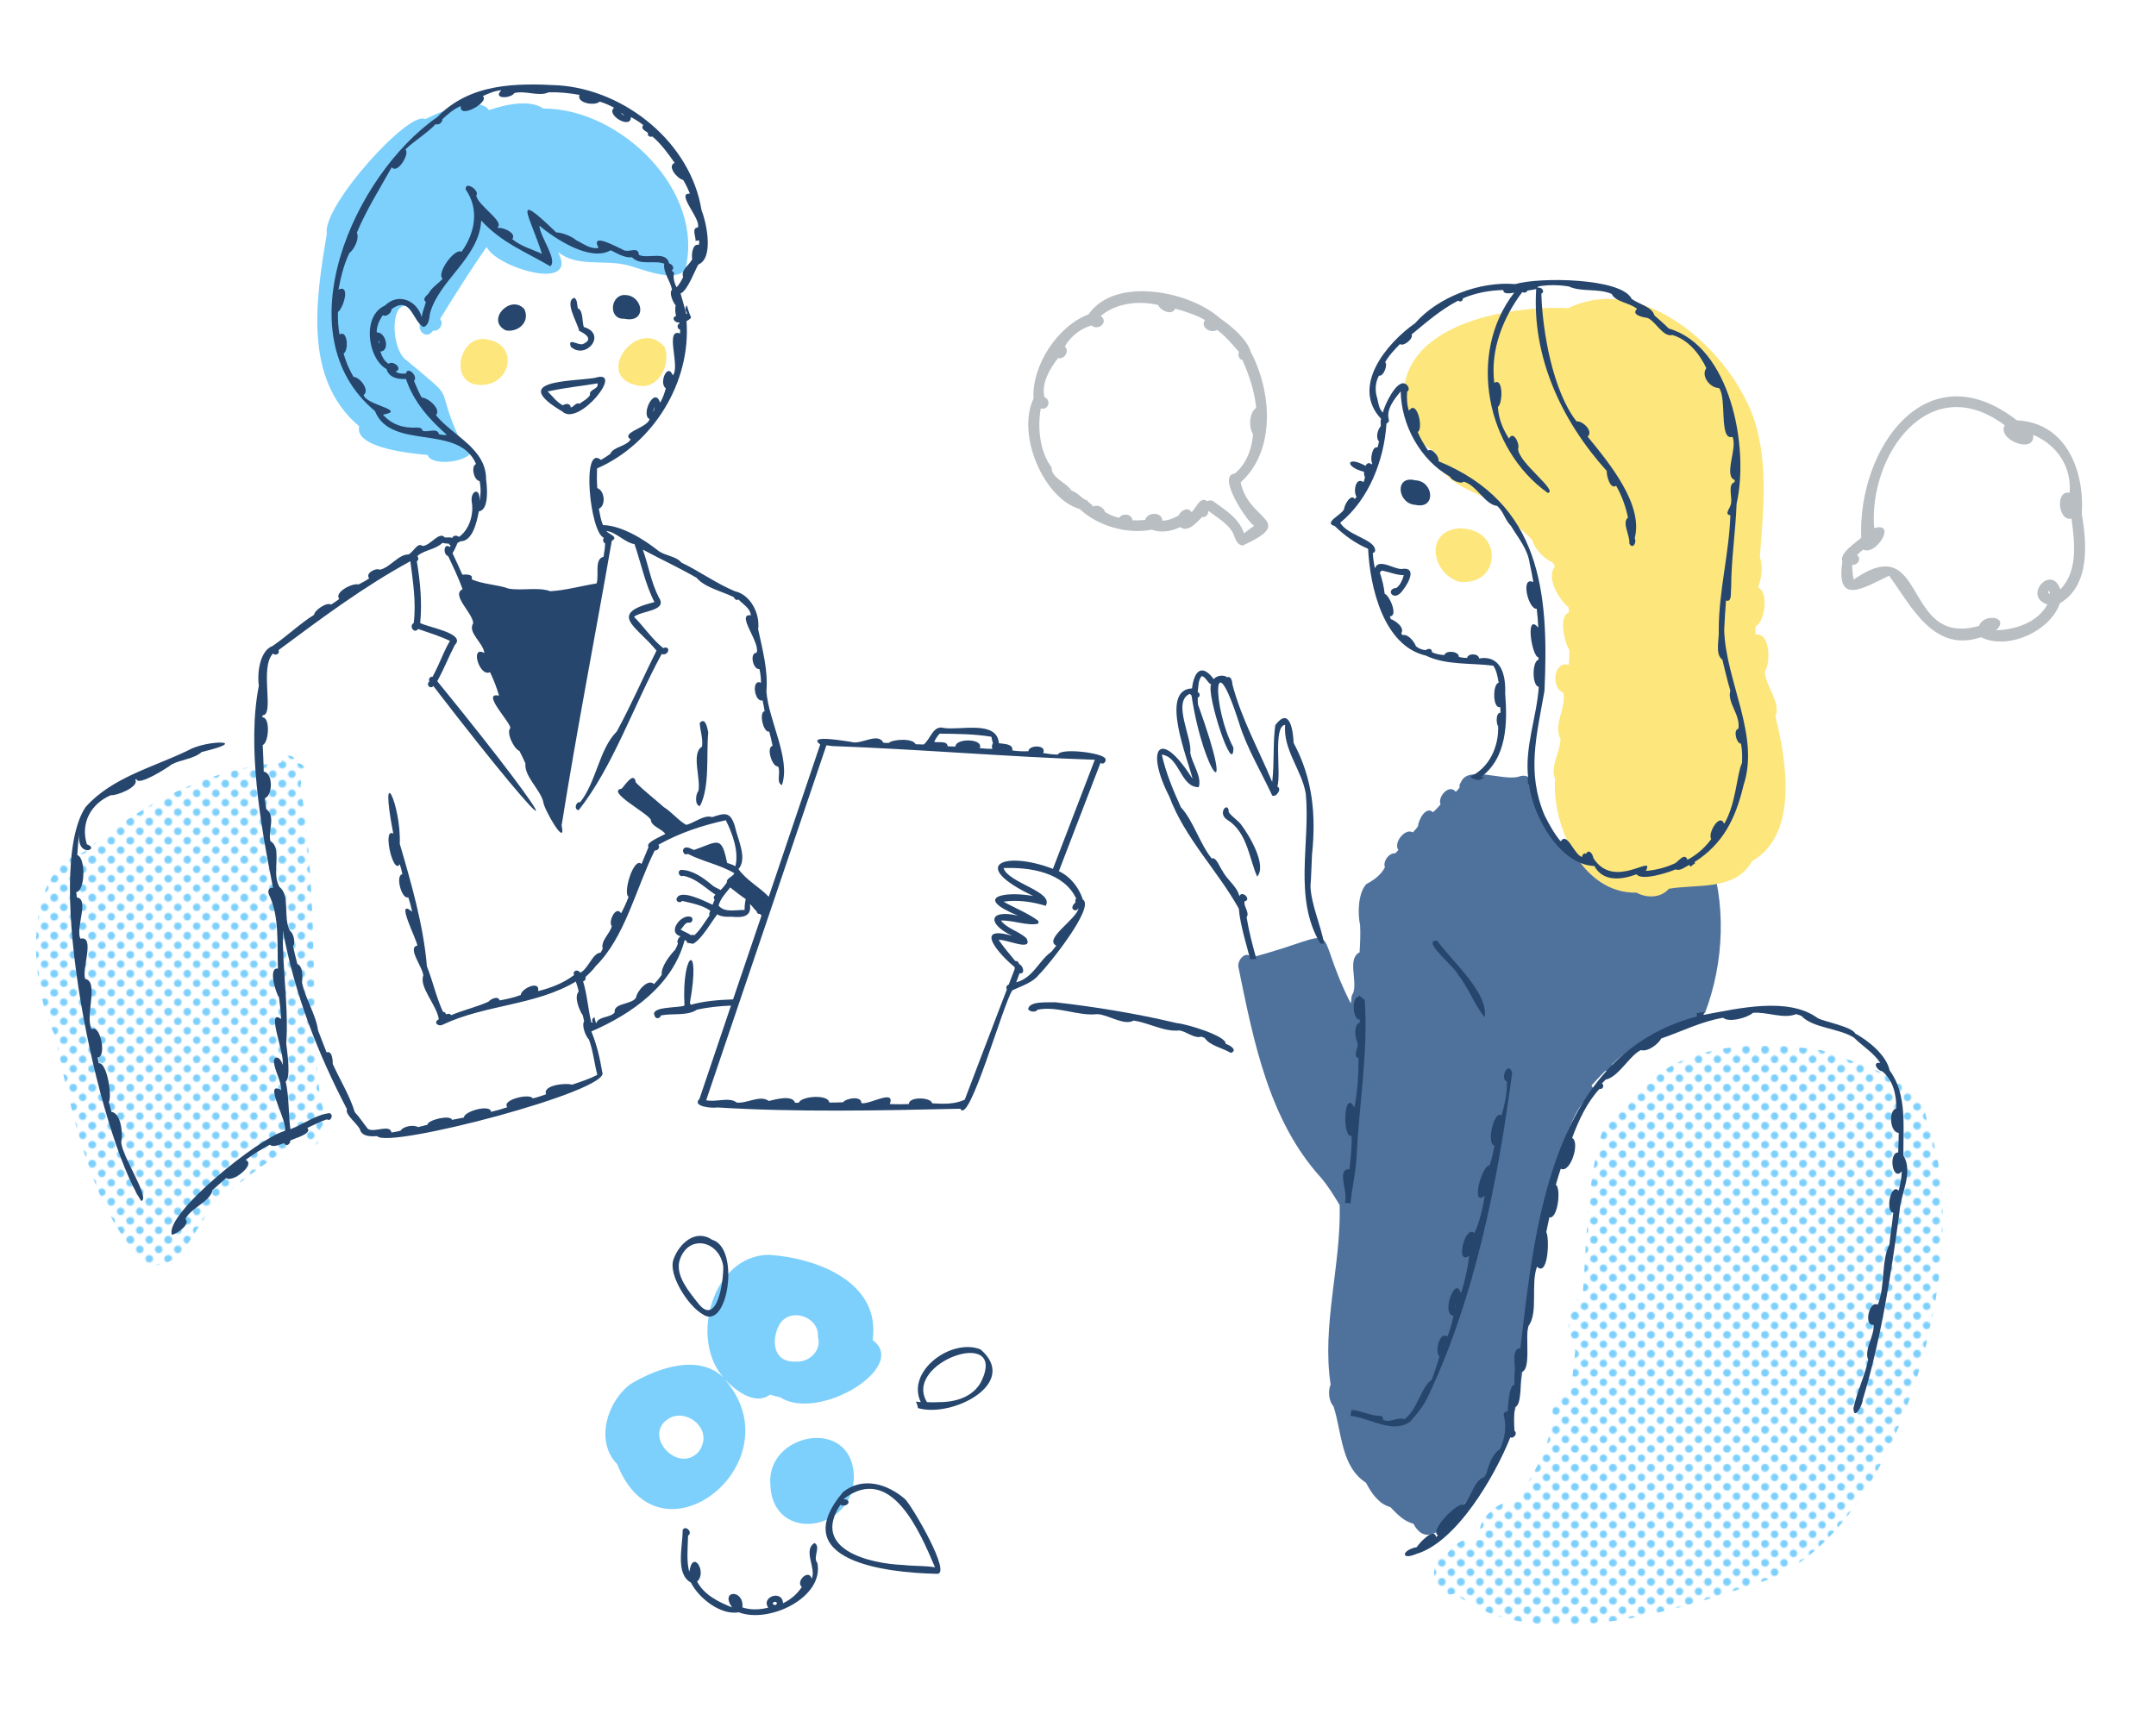 <?xml version="1.0" encoding="utf-8"?>
<!-- Generator: Adobe Illustrator 27.3.1, SVG Export Plug-In . SVG Version: 6.00 Build 0)  -->
<svg version="1.1" id="レイヤー_1" xmlns="http://www.w3.org/2000/svg" xmlns:xlink="http://www.w3.org/1999/xlink" x="0px"
	 y="0px" viewBox="0 0 833.8 663.1" style="enable-background:new 0 0 833.8 663.1;" xml:space="preserve">
<style type="text/css">
	.st0{fill:none;}
	.st1{fill:#7DD0FC;}
	.st2{fill:#FDE67C;}
	.st3{fill:url(#SVGID_1_);}
	.st4{fill:url(#SVGID_00000092442806274078861550000018371553708673132716_);}
	.st5{fill:#4F729D;}
	.st6{fill:#B9BEC2;}
	.st7{fill:#26466D;}
</style>
<pattern  x="1476.4" y="2998.7" width="28.8" height="28.8" patternUnits="userSpaceOnUse" id="_x31_0_dpi_40_x25_" viewBox="2.9 -31.7 28.8 28.8" style="overflow:visible;">
	<g>
		<rect x="2.9" y="-31.7" class="st0" width="28.8" height="28.8"/>
		<g>
			<path class="st1" d="M31.7,0c1.6,0,2.9-1.3,2.9-2.9c0-1.6-1.3-2.9-2.9-2.9c-1.6,0-2.9,1.3-2.9,2.9C28.8-1.3,30.1,0,31.7,0z"/>
			<path class="st1" d="M17.3,0c1.6,0,2.9-1.3,2.9-2.9c0-1.6-1.3-2.9-2.9-2.9c-1.6,0-2.9,1.3-2.9,2.9C14.4-1.3,15.7,0,17.3,0z"/>
			<path class="st1" d="M31.7-14.4c1.6,0,2.9-1.3,2.9-2.9s-1.3-2.9-2.9-2.9c-1.6,0-2.9,1.3-2.9,2.9S30.1-14.4,31.7-14.4z"/>
			<path class="st1" d="M17.3-14.4c1.6,0,2.9-1.3,2.9-2.9s-1.3-2.9-2.9-2.9c-1.6,0-2.9,1.3-2.9,2.9S15.7-14.4,17.3-14.4z"/>
			<path class="st1" d="M10.1-7.2c1.6,0,2.9-1.3,2.9-2.9c0-1.6-1.3-2.9-2.9-2.9c-1.6,0-2.9,1.3-2.9,2.9C7.2-8.5,8.5-7.2,10.1-7.2z"
				/>
			<path class="st1" d="M24.5-7.2c1.6,0,2.9-1.3,2.9-2.9c0-1.6-1.3-2.9-2.9-2.9c-1.6,0-2.9,1.3-2.9,2.9C21.6-8.5,22.9-7.2,24.5-7.2z
				"/>
			<path class="st1" d="M10.1-21.6c1.6,0,2.9-1.3,2.9-2.9c0-1.6-1.3-2.9-2.9-2.9c-1.6,0-2.9,1.3-2.9,2.9
				C7.2-22.9,8.5-21.6,10.1-21.6z"/>
			<path class="st1" d="M24.5-21.6c1.6,0,2.9-1.3,2.9-2.9c0-1.6-1.3-2.9-2.9-2.9c-1.6,0-2.9,1.3-2.9,2.9
				C21.6-22.9,22.9-21.6,24.5-21.6z"/>
		</g>
		<g>
			<path class="st1" d="M2.9,0c1.6,0,2.9-1.3,2.9-2.9c0-1.6-1.3-2.9-2.9-2.9C1.3-5.8,0-4.5,0-2.9C0-1.3,1.3,0,2.9,0z"/>
			<path class="st1" d="M2.9-14.4c1.6,0,2.9-1.3,2.9-2.9s-1.3-2.9-2.9-2.9c-1.6,0-2.9,1.3-2.9,2.9S1.3-14.4,2.9-14.4z"/>
		</g>
		<g>
			<path class="st1" d="M31.7-28.8c1.6,0,2.9-1.3,2.9-2.9c0-1.6-1.3-2.9-2.9-2.9c-1.6,0-2.9,1.3-2.9,2.9
				C28.8-30.1,30.1-28.8,31.7-28.8z"/>
			<path class="st1" d="M17.3-28.8c1.6,0,2.9-1.3,2.9-2.9c0-1.6-1.3-2.9-2.9-2.9c-1.6,0-2.9,1.3-2.9,2.9
				C14.4-30.1,15.7-28.8,17.3-28.8z"/>
		</g>
		<g>
			<path class="st1" d="M2.9-28.8c1.6,0,2.9-1.3,2.9-2.9c0-1.6-1.3-2.9-2.9-2.9c-1.6,0-2.9,1.3-2.9,2.9C0-30.1,1.3-28.8,2.9-28.8z"
				/>
		</g>
	</g>
</pattern>
<g>
	<path class="st2" d="M564.1,225c16.4,2.1,17.6-20.3,0.7-20.6C551,204.9,553.3,221.4,564.1,225z"/>
	<path class="st2" d="M247.6,149.3c7.4,0.9,12-8.8,9.4-15.1C246.7,121.9,228.3,146.5,247.6,149.3z"/>
	<path class="st2" d="M186.6,131.1c-8.9,0.1-12.5,16-2.4,17.7C197.9,150.6,201.8,132,186.6,131.1z"/>
	<pattern  id="SVGID_1_" xlink:href="#_x31_0_dpi_40_x25_" patternTransform="matrix(0.507 0 0 0.507 -5902.958 -3937.177)">
	</pattern>
	<path class="st3" d="M123.7,424.3c-0.4-4.8-1-9-1.1-10.1c-1.8-36.1-0.4-74-6.4-110.3c0.4-1,0.2-2.2-0.5-3c0,0,0-0.1,0-0.1
		c3.8-0.7,2.9-5.6-1.2-5.7c-0.1-3.7-6.1-3.9-5.7-0.1c-29.2,2.3-54.7,16.7-76.5,34.7c-23.8,6.8-20.9,51.3-11.3,70.3
		c6.3,27.9,14.2,70.2,36.1,89.1c14.6,3.1,18.5-17.7,28.2-25.1c10-9.1,21.3-17,32.9-24.1c0,0.4,0,0.8-0.1,1.3
		c4.1,4.8,5.5,1.2,5.8-4.7C126.9,433,124.6,428.1,123.7,424.3z"/>
	
		<pattern  id="SVGID_00000179603895595877351630000001500225762810472837_" xlink:href="#_x31_0_dpi_40_x25_" patternTransform="matrix(0.507 0 0 0.507 -5902.958 -3937.177)">
	</pattern>
	<path style="fill:url(#SVGID_00000179603895595877351630000001500225762810472837_);" d="M745.4,434.7
		c-1.9-18.1-26.7-22.8-40.9-28.4c-27.3-4.2-59.5-3.1-75.8,22.8c-15.4-3.2-15.1,60.5-16.8,73.1c-5.2-0.8-7.5,17.7-2.7,20.3
		c-0.6,5.8-1.2,11.6-2.2,17.3c-6.1-4.4-7.3,8.1-7.3,13.3c-2.4,10.3-8.1,20.4-14.7,28.8c-3.2-3.5-14.4,6.3-12.4,11.1
		c-1,0.8-2,1.7-3.1,2.4c-3.6-0.8-8.4,3-10,6c-8.6,1.9-4.9,18.2,3.2,15c29.3,23.5,83.2,7.7,115.6-3.6
		C733.4,598.7,765.2,484.4,745.4,434.7C745.4,434.8,745.4,434.8,745.4,434.7z"/>
	<path class="st1" d="M182.4,174c-0.1-2.8-3.8-2.5-4.9-4.7c-10.1-22.4,0.7-12.4-21.1-30.6c-6.3-6.1-5.3-30.9,7.1-15.3
		c-3.5,3.2,1,8.8,4,4.5c2.4,0.4,4.3-2.7,2.7-4.5c5.8-9.5,11.7-18.8,18-27.9c3.6,8,35.9,17.7,27.6,2c7.1,5.8,17.5,3,26,4.9
		c6.1,1.3,17.8,7,23.1,2.3c8.2-30.7-25.1-62.9-54.8-62.7c-4.5-3.3-13.3-2.1-21,0.6c-2-3-8.7-4.3-24.7,3.5
		c-6.1-3.7-39.9,33.8-38,44.2c-4.1,24.9-9.4,56.1,12.5,74.6c-2,8.6,21.1,10.6,26.5,11.1C166.7,180.7,182.4,178.7,182.4,174z"/>
	<path class="st5" d="M510.9,455.6c2.7,3.2,5,6.9,7.2,10.6c0.6,23.1-7,46.5-3.5,69.4c-1.1,2.5-0.7,6.5,1.1,8.4
		c3.3,10,2.8,23.3,12.6,29.6c2,3.9,4.9,8.2,9.4,9.4c2.5,2.6,5.3,5.6,8.9,6.4c5.8,11.1,15.1-2.1,19.6-7.6c29.9-29.2,21-75.8,30.8-113
		c3.2-4.1,3.7-12.3,4.4-17.7c0.6-2.2,1.5-4.4,2.3-6.6c0,0,0,0,0,0.1c2.6-6.1,4.3-12.6,8.4-17.9c1.7-1.5,5.4-4.3,3.4-6.8
		c1.8-1.9,3.5-3.9,5.4-5.7c1.5,0.4,2.8-1.1,2.6-2.5c9.9-10,24.9-13.3,35.9-19.9c7.4-19.5,8.4-42.6,1.1-62.6
		c-1.4-8-31.5,17.4-49.3,2.7c3-0.1,9.2,5.1,9.9,0.2c-3.7-5.7-13.8-3.8-19.4-7.7c-3.6-5.5-5.8-11.5-8.2-17.3
		c-0.4-1.3-0.3-3.1-1.7-3.8c0.8-3.1-2.4-3.8-4.6-2.8c-6.3,1.6-19.6-4.5-22.2,2.1c-0.5,0.6-0.7,1.3-0.5,2c-0.5,0.6-0.9,1.2-1.5,1.7
		c-2.5-3.2-7.1,1.8-5.9,4.9c-0.9,1.1-1.8,2-2.9,3c-2.8-2.6-5.7,3.1-5.8,5.4c-0.6,0.9-1.2,1.5-2,2.4c-3.1-1.8-7.6,4.1-5.6,6.8
		c-0.4,0.5-0.8,0.9-1.2,1.3c-2.4-0.3-4.9,3.2-4,5.4c-1.6,3.1-4.4,5-7.2,6.5c-3.2,3.5-3.4,11.4-2.4,15.9c0.2,3.5,0,7-0.2,10.5
		c-4.9,2.4-0.7,11.1-2.5,15.8c-0.9,1.1-0.6,2.7-0.9,4c-16.3-32.4-0.2-28.1-38.4-17.8c-2.3-3-5.8,1.3-5,4
		C484.8,402.7,490.7,433.4,510.9,455.6z"/>
	<path class="st6" d="M805.1,198.8c1.1-16.5-5.9-35.3-25.1-36.2c-35.1-27.3-61.6,11.1-60.2,45.4c-2.2,2.1-8.5,5.8-7.3,9.3
		c-2.6,17.4,8.5,9.9,18.1,5.4c8.6,11.8,17.2,30,35.5,23.8c10.4,5.2,26.9-2.4,30.5-13.1C808.3,226.5,807.1,210.4,805.1,198.8z
		 M792.1,229.1c0-0.2,0.1-0.5,0.2-0.6c0,0,0,0,0,0c0.3,0.3,0.4,0.8,0.5,1.3C792.5,229.7,792.2,229.5,792.1,229.1z M796.8,228
		c-3.5-10.1-14.7,2.8-5,5.8c-3.8,7-12.3,9.8-19.8,10c5.5-5.3-5-6.7-6.6-1.7c-30,8.6-19.7-38-48.5-17.9c-0.4-1.7-0.5-3.4-0.6-5.1
		c0,0,0-0.3,0-0.6c2.2,0.2,3.7-2.3,1.9-3.8c0.8-0.8,1.5-1.4,2.4-2.1c4.9,2.6,13.2-10.9,4.2-8.3c-2.2-28.3,21.3-61.6,50.5-39.8
		c-3.2,5.6,11.9,11.5,11,3.7c9.2,3.9,14.9,12.3,14.1,22.4c-5.8-1-4.3,11.3,0.7,10C802.4,209.8,803.7,220.9,796.8,228z"/>
	<path class="st6" d="M480.7,211c21-9.8,2.2-9.2-0.9-24.4c13.7-12.3,12-35.1,4-50.3c-1.6-5.2-7.5-10.1-12-13.2
		c-11.5-10.4-40.6-16.4-50.8-1.5c-12,4.5-22,19.8-21.3,32.6c-6.6,13.7,3.7,38.5,17.8,42.7c0.1,0.1,0.2,0.1,0.3,0.2
		c6.7,6.3,18.2,9.7,27.6,7.8c3.6,1.3,7.6,0.7,11-1c3.2,2.3,6.4-1.9,8.5-3.9c1.4,0.3,2.5-1.1,2.4-2.4c3.2,2.5,7,4.5,9.3,8.1
		C477.6,207.5,478,210.9,480.7,211z M413,190.1c-0.1-0.1-0.1-0.2-0.2-0.3c0.2,0,0.4,0.1,0.7,0.1C413.3,190,413.2,190,413,190.1z
		 M469.2,193.9c-0.8-0.5-1.7-0.4-2.3,0c-2.8-2.2-4.3,2.8-6.1,4.2c-1.4-2.2-4.2-0.6-5,1.3c-1.9,1.1-4.1,2-6.3,2
		c0-3.5-5.9-3.4-6.6-0.3c-1.6,0.2-3.3,0.2-4.9,0.2c-0.3-2.6-3.9-2.9-5.2-1c-1.9-0.4-3.7-1.2-5.4-2.2c-0.5-1.8-3.1-3.2-4.7-2.1
		c-0.4-1.2-2-1.5-2.4-2.7c-0.1,0.1-0.2,0.2-0.3,0.2c-2-1.1-3.5-3.1-5.6-3.7c-2-3.2-7.9-4.9-7.7-9c-4.7-6.1-5.5-15.8-4.2-22.8
		c3,0.8,4.2-3.2,1.4-4.4c-1.2-5.5,2.1-10.9,5.3-15.1c2.5,0.7,4.5-2.8,2.6-4.5c2.2-3.8,6-6.9,10.3-8.1c2.7,2.2,6.8-1.3,3.6-3.7
		c6-5,14.8-6,22.2-4.2c0.9,2.2,5.4,4.2,6.6,1.4c4,1.1,8,2.4,11.5,4.4c-2,2.8,2.3,5.4,4.7,3.8c3.2,2.4,5.8,5.5,8.4,8.5
		c-0.4,1.2-0.1,2.8,1.4,3.2c2.6,5.9,4.7,12.1,5.3,18.5c-2.7,1.7-3,7.6-1.2,10.1c-0.4,5.7-2.6,11.6-7.1,15.3
		c-7.1,0.6,4.6,18.4,7.5,20.2c-1.3,0.9-2.6,1.9-3.9,2.9C479.1,200.4,474,197.4,469.2,193.9z"/>
	<path class="st2" d="M544.7,165.1c0.4,1.1,1.2,1.6,2,1.8c1.8,3.5,5,6.3,8.5,8c0,0,0,0,0,0c1.2,13,17.1,15.4,25.9,21.1
		c1.8,5.5,7.7,8.7,11.4,12.8c1.1,3.6,4.5,7.3,8,8.8c0.3,0.5,0.6,1,0.8,1.6c0,0,0,0,0,0c0,0,0,0,0,0c-3.6,4.6,2.2,13.4,5.3,15.7
		c0.1,0.7,0.1,1.4,0.2,2c-4.4,1.3-1.4,12.9,0.1,14.4c0.1,2,0,3.9-0.2,5.9c-6-1.8-6.9,9.2-2.1,10.7c1.2,6.2-4,12-1.1,18.1
		c0,4.5-4.1,10.6-2.1,15.3c-1.2,18.2,10.5,44.5,31.5,44c3.9,2.2,9.5,2.1,12.5-1.5c0,0,0,0,0,0c0,0,0,0,0,0c0,0,0,0,0,0v0
		c11-1.9,25.8,0.9,32.2-10.7c17.9-10.2,13.4-38.7,9-56c0,0,0,0,0,0c2.3-5.1-3.8-11.7-4.1-17.3c2.3-3.2,2.2-15.3-3.5-14.3
		c-0.1-1.1-0.1-2.1-0.1-3.2c3.6-1.6,5.3-13.2,1-15.1c0,0,0,0,0,0c0,0,0,0,0,0c1.4-3.6,2-8,0.7-11.7c1.3-17.5,3.3-35.6-2-52.6
		c0,0,0,0,0,0c-8.6-26.4-42.5-58-72.1-43.7c-23.5-1.1-66.1,6.3-63.6,36.7C543.1,159,543.7,162.1,544.7,165.1z"/>
	<path class="st1" d="M238.7,566.4c16.3,41.7,69.5-0.8,41.6-32.8c0.2,0.2,0.4,0.4,0.6,0.6c0,0,0,0,0,0c4.6,4.6,11.6,9.3,16.9,5.3
		c0,0,0,0,0,0c0,0,0,0,0,0c1.2,0.4,2.5,0.7,3.9,1c0,0,0,0,0,0c14.8,9.7,50-11.7,35.8-22.1c0,0,0,0,0,0l0,0c3.1-22.2-21-31.7-40.1-33
		c-21.9,0.2-31,32.8-17.4,47.7c0,0,0,0-0.1-0.1c0.1,0.1,0.2,0.2,0.3,0.3c-9.7-10-25.9-4.1-36.2,2
		C234.6,542.2,230.1,557.7,238.7,566.4C238.7,566.4,238.7,566.4,238.7,566.4z M305.6,526.6c-7.3-1-7-9.9-3.8-14.8
		c4.5-6.2,15.2-2.1,14.5,5.4c0,0.1,0,0.2,0.1,0.2c0,0,0,0,0,0c1.3,5.3-3.7,9.8-8.8,9.3c-0.1,0-0.2,0-0.3,0h0c0,0,0,0,0,0
		c0,0,0,0,0,0c0,0,0,0,0,0C306.7,526.7,306.1,526.7,305.6,526.6z M271.6,558.9c-0.5,1.5-1.3,2.9-2.6,3.8h0
		c-7.9,6.2-19.8-7.3-10.9-13.6h0C264.5,544.5,274.3,551.4,271.6,558.9z"/>
	<path class="st1" d="M330.2,570.6c-1-22.6-33.8-16.3-32.3,3.6C298.6,597.5,331,592.5,330.2,570.6z"/>
</g>
<path class="st7" d="M195.6,127.8c4.8,0.9,9.5-3.3,7.2-8.2C197.5,113.6,187.7,123.9,195.6,127.8z"/>
<path class="st7" d="M241.4,123.3c9.6,2,7.1-10.3-0.9-9.1C235.7,115.5,235.8,123.7,241.4,123.3z"/>
<path class="st7" d="M225.4,133.1c-1.6,0.7-6.1-2.8-4.6,1.1c5.9,5.1,14.1-5,5-7.7c-0.7-1.5-0.2-6.6-2.3-7.2
	c-0.4-1.3-0.1-3.3-1.4-4.1c-4,1.3,1.2,9.6,1.9,12.8C226.4,129.1,229.7,131.3,225.4,133.1z"/>
<path class="st7" d="M217.5,159.2c6.3,6.1,24.6-16.9,12.5-13C219.5,147.7,197.1,147.1,217.5,159.2z M213,151.2
	c5.9-1.3,12.3-1.9,18.1-2.9c0.6,2.4-3.5,2.2-2.9,4.5c-1,1.6-2.7,2.3-4.1,3.4c-1.5-0.7-2.1,1.3-3.4,1.4c0-1.6-2-1.6-3-0.8
	c-2.4-1.2-4-3.5-5.9-5.4C212.2,151.3,212.6,151.3,213,151.2z"/>
<path class="st7" d="M273.9,283.3c-0.3-1.5-1.1-6.2-3.3-3.6c0.2,3,1.3,5.9,0.9,9.1c-4.3,2.6-0.4,12.3-1.4,17.2
	c-1.1,1.1-1.5,5.6,0.6,5.8C274.6,304.3,273.1,292.2,273.9,283.3z"/>
<path class="st7" d="M66.4,295.7c3.6-1.9,8.6-2.1,11.6-4.8c19.8-4.7,1.9-4.8-5.3-0.6c-13.4,6.5-29.4,10.4-39.6,21.9
	c-16.7,25,4.7,126.2,21.5,152.4c3.8-0.9-7.9-17.9-7.7-23c0.7-3.1-0.1-11-3.8-11.5c-0.3-1.3-0.7-2.5-1-3.8c1.3-2.3-0.7-15.4-3.9-15
	c-0.2-0.7-0.3-1.5-0.5-2.2c3.7,0,1.1-13.2-2.2-10.9c-2.8-4.8,2.9-18.5-2.5-19.5c-1.6-3.4,4-16.9-1.9-15.6c-2-4,3.6-15.5-1.4-15.9
	c-0.1-0.7-0.1-1.4-0.2-2.1c3.5-0.4,3.7-13.4,0.4-14.3c0.1-1.7,0.3-5.4,0.8-8.8c-1.4,10.3,8.3,6.5,2.9,4.6c-2.6-8.3,1.7-15.8,9.3-19
	c2.1,0.3,11.1-3.2,9.4-6c0.2-0.1,0.3-0.2,0.5-0.2C53.3,304.3,64.8,297,66.4,295.7z"/>
<path class="st7" d="M529.1,212.3c0.7,14.7,5.9,37.5,22.3,41.3c7.9,3.8,17.5,2.8,26.1,3.9c1.3,1.9,1.7,4.4,2.1,6.6
	c-2.4,0.4-2.4,10.3,0.6,9.4c0,0.7,0.1,1.5,0.1,2.2c-1.9,0-1.7,4.2-0.9,5.3c0.2,7.9-3.4,16-10.9,19.5c2,1.4,3.8,1.8,5.6,0
	c-0.5,0-0.9,0-1.4,0.1c10.2-7.4,10.3-21.3,9.4-32.4c0.3-7.1-1.6-14.9-10.1-13.5c-0.1-2-4.3-2.1-4.6-0.2c-1.1,0-2.2-0.1-3.2-0.4
	c0.1-2.2-5.1-2.7-5.6-0.7c-1.7-0.1-3.3-0.4-4.8-1.1c0-1.6-1.5-1.5-2.4-0.8c-1.4-0.1-2.7-0.6-3.8-1.5c-0.6-1.7-3.1-4.9-5.1-4.3
	c-0.2-0.2-0.4-0.4-0.6-0.7c1.5-2.2-2.2-4.9-4-5.5c-0.1-0.4-0.3-0.7-0.4-1.1c3.4,0-0.2-8.2-2-8.7c-0.3-2.9-1-5.6-1.9-8.3
	c0.3-0.1,0.5-0.3,0.7-0.7c2.9,0.5,5.7,1.8,8.6,1.8c-0.5,1.8-1.3,3.7-2.8,4.9c-4.7,0.4-1,6.1,2.5,0.8c2.1-2.6,5.6-9.1-0.6-8.1
	c-2.9,0.1-8.8-4.2-10.2-0.4c0,0,0,0-0.1,0c-0.4-1.8-0.7-3.8-0.8-5.8c0.9-0.1,1.1-1,0.8-1.7c-1-3.7-10.7-5.3-13.4-10
	c11.1-9,17-24.2,17.9-38.4c0.6-0.2,1.1-0.7,0.9-1.5c-1.1-4,2.2-8,4.6-10.9c0.2,13,7.6,26.6,19.1,33c0.2,1.2,4.3,3.1,5.2,1.9
	c5.2,1.4,8.2,8.9,13,9.4c2.5,2.2,3,5.4,5.3,7.7c2.7,4.5,6.6,9,7.3,14.7c0-0.1,0-0.1,0-0.1c0.5,2.4,1,4.7,1.4,7.2
	c-5.1-2.6-2,10.6,1.3,10.3c0.3,2.5,0.5,4.7,0.6,7.3c-5.2-6.2-2.5,11.4,0.1,11.5c0,0.3,0,0.6,0,0.9c-2.5,0.5-2.6,10.1,0.1,10.5
	c-0.8,11.8-5.5,23.1-4.1,35.3c-0.1,0-0.1,0-0.2,0c0.1,0.8,0.1,1.6,0.1,2.4c0.1,0,0.3-0.1,0.4-0.1c1.6,12.9,12.2,31.3,25.3,31.7
	c3.3,6.2,10.5,5.4,16.3,3.2c1.9,2.7,12.5-0.7,15.1-1.9c1.8,0.8,3.7-1,5.3-1.7c0.2,0.2,0.4,0.4,0.5,0.7c0.6-0.6,1.2-1,1.8-1.4
	c-0.1-0.1-0.2-0.3-0.3-0.4c11-7,15.9-16.7,19-29.8c6.4-19.2-7-40.4-7.5-60.1c0,0,0,0,0,0c0.2-3.7,0.4-7.5,0.7-11.3
	c2.5,0.9,1.7-3.5,2-4.9c0-10.9,1.7-21.6,2.1-32.5c5-22.2-2.5-60.9-26.2-67.8c-1.8-1.8-3.7-3.4-5.6-5.1c-0.8-3.3-6.2-4.4-8.8-6.4
	c-3.9-8.1-35.6-8.5-45-5.7c-13.9-1.2-30.1,5.2-38.7,15.1c-11,7.7-25,24.5-13.2,37c-0.3,0.8-0.1,1.9-0.1,2.8c-1.2,1.4-2.1,4.4-0.7,6
	c-0.2,0.8-0.3,1.6-0.6,2.3c-2.1-0.8-2.9,5.1-2,6.1c-0.1,0.2-0.1,0.3-0.2,0.5c-1.1-1-1.9-0.5-2.4,0.5c-7.5-4.1-8.2,0.4-0.6,2.3
	c0,0.9,0.1,1.7,0.4,2.1c-0.2,0.7-0.3,1.3-0.6,1.9c-3.1-2.2-4,3.8-2.7,5.6c-0.2,0.3-0.4,0.7-0.6,1c-1.6-2.4-4.1,2.3-4.2,3.8
	c-0.7,2.2-8.3,5.3-3.6,6.6C520.1,207.3,524.4,210.3,529.1,212.3z M532.6,154c-0.9-2.8-0.8-6,0.7-8.7c1.7,0.5,3.5-4.1,2.4-5.2
	c1.5-2.7,3.6-4.8,5.7-7c1.4,1.1,5.4-2.2,4.5-3.7c5.8-4.8,11.3-9.6,18-13.1c0.7,0.5,1.7,0.5,1.9-0.9c4.9-2.1,10.2-3.1,15.6-3.2
	c-0.1,1.6,2.2,1.4,4.2,1c-18.4,23.8-10.7,60.7,13,77.5c4.2-0.8-11.4-11.7-11.5-17.1c0.8-1.8-1.9-7.4-3.5-3.9
	c-2.4-3.7-4.1-7.8-4.3-12.3c1.8-1.1,2.2-11.6-1.4-9.3c-1.6-12.7,3.3-25.1,10.8-35.1c0.7,0.3,1.7,0.3,2-0.6c1.1-0.2,2.3-0.3,3.4-0.6
	c-1.7,26.4,9.9,51.1,27.3,70.4c-0.2,1.5,1.3,7.4,3.6,5.7c2.2,3.8,3.7,8,4.6,12.3c-2.5,2,0.9,7,0.5,10c1.2,2.5,3-0.2,2.1-2
	c3.4-13-9.7-28.9-18.2-39.3c2.4-2.1-2-6.2-4.3-5.9c-9.1-11.6-13.2-34.7-13.6-49.4c1.7-0.9-0.2-2.9-1.5-2.2c0.1-0.2,0.2-0.4,0.3-0.6
	c3.9-0.7,7.9-0.6,11.8,0c4.9,2.3,11.3,0.6,16.6,2.9c1.5,3.2,7.1,3.4,9.8,5.8c-2.5,2.3,2.4,3.3,4.1,3.5c3.3,1.5,5.9,7.5,9.6,6.6
	c6.1,1.8,10.4,7.2,13.1,12.8c-2.2,3,1.4,7.7,4.9,7.7c3.1,3.8-0.1,20.5,5.2,18.9c2.1,4.1-3.6,15.1,0.9,16.7c0,0.3-0.1,0.6-0.1,0.8
	c-3,1-0.4,6.6-1.6,9.1c-0.3,1.2-2.4,3.5,0,3.7c-0.5,14.9-4.5,29.4-4.5,44.4c0,0,0-0.1,0-0.1c0.3,3.4-1.6,9.5,1.4,11.6
	c1,4,1.9,8.1,3.1,12c-1.4,4.5,4,9.3,3.1,14.7c-2.1,0.4-0.8,5.7,1,5.8c0.5,2.4,0.5,4.9,0.4,7.4c-2.1,4.5-2.2,15.6-6.9,23.6
	c-1.7-4.5-6.5,3.7-5,5.9c-2.4,3.3-5.6,6.1-9.2,8c-1.1-3-3.5,0.7-4.9,1.4c-3.5,1.6-7.3,2.6-11.2,2.9c3.8-7.1-12.3,7.8-20.3-5
	c-0.2-1.6-1.8-3.7-2.8-1.6c-0.8-0.5-1.6,0.4-1.5,1.2c-3.1-0.6-5.8-10.1-8.3-6c-2.6-3.1-4.5-6.6-6.3-10.2c-6.9-16.5-3.1-30.4,0-48
	c1.8-38.4-1.4-72.6-41-88.9c0.5-1.5-2.4-5.3-4-4.1c-1.5-2.3-3-4.6-4-7.2c2.3-1.2-0.3-12.9-3.4-8.2c-0.8-2.3-0.9-4.9-0.7-7.4
	c1.4-0.9,0.1-2.8-0.9-3.1c-3.3-1.4-7.9,8.4-8.5,11.2C533.2,158,533.1,155.9,532.6,154z"/>
<path class="st7" d="M547.3,185.8c-8.1-2.1-6.9,9.1,0.1,9.5C555.6,197.1,554.4,186,547.3,185.8z"/>
<path class="st7" d="M524.6,448.3c0.9-20.6,4.6-41,3.2-61.5c-0.8-0.5-1.6-1.2-2.2-1.9c0,0.2,0,0.5,0,0.7c-3-0.6-2.6,9.3,0.3,8.8
	c0,0.4,0,0.7,0,1.1c-2.5,0.9-1.9,6-0.9,8c0.5,1.9-2.1,5.1,0.4,5.8c0,6.4-0.4,12.9-1.6,19.2c-4-8-4.9,11.9-1.1,10.9
	c0.2,4.3-0.4,8.6-0.8,12.9c-5.4-0.3-0.1,9.7-1.9,13c0.8,0,1.6,0.1,2.3,0.2C522.8,459.7,524.2,454.2,524.6,448.3z"/>
<path class="st7" d="M545.3,550c2.8-3.1,5.4-6.3,7.1-10.1c17.9-37.6,27-83.4,32.4-125c-1.6-4.8-4.9,2.5-2,3.5
	c0.1,4.4-0.9,8.9-2.1,13.1c-3-2.2-6,11.3-2.7,11.6c-0.5,2.6-1.1,5.2-1.9,7.7c-3-0.3-7.5,16.5-1.9,11.7c-0.8,5-1.9,9.9-4,14.5
	c-3.6-3.5-7.6,12.7-2,8.8c-0.6,4.9-1.7,9.8-3.2,14.5c-2.2-7.4-7.8,8.3-2.9,8.7c-0.5,2.7-1.3,5.4-2.3,8c-3.1-2.2-5.1,6-3.1,7.7
	c-0.9,3-1.9,6.1-3,9c-4.3,3-5.4,11.6-10.6,15.3c-2.7-1-5.6,1.6-8.3,0.2c0.3-0.7-0.4-1.6-1.1-1.5c-3.8,0-7.3-2.1-11.1-2.3
	c0,0,0,0.1,0,0.1c0,0,0,0,0,0c0,0.1,0,0.1,0,0.2v0c0,0,0,0,0,0c0,0,0-0.1,0-0.1c0,0,0,0.1,0,0.1c-0.1,0.7-0.2,1.4-0.4,2
	C530,548.5,538.3,554.8,545.3,550z M562.9,504c-0.1,0.7,0,1.4-0.3,2.1C562.6,505.4,562.8,504.7,562.9,504z M522.6,545.5
	C522.6,545.5,522.6,545.5,522.6,545.5C522.6,545.5,522.6,545.5,522.6,545.5C522.6,545.5,522.6,545.5,522.6,545.5
	C522.6,545.5,522.6,545.5,522.6,545.5z"/>
<path class="st7" d="M555.8,363.9c-6.6-0.4,7.2,10.4,8.1,13.2c4,4.9,6.4,11.9,10.3,16.4C575.6,383.9,561.8,372.2,555.8,363.9z"/>
<path class="st7" d="M736.1,446.9c-0.1-10.8,1.5-23.7-5.3-32.8c-1.3-6-8.2-11.5-13.3-14.3c-1.3-2.7-12.9-4.8-14.6-6
	c-11.4-8.3-30.6-3.7-44.1-1.2c0.1-0.4,0.2-0.8,0.2-1.2c-0.9,0.3-1.9,0.4-2.8,0.5c0,0.4,0,0.9,0,1.3c-55.9,14.9-62.6,79.8-68.2,128.3
	c-3.9,0.2-1.6,7.2-2.3,10c0,1.3,0,2.8-0.1,4.3c-1.6,0-2.3,5.2-2.5,10.2c-0.7-0.1-1.5,0.4-1.6,1.2c1.2,4.4,0.6,9.3-1.5,13.5
	c-2.6,1.3-4.4,6.3-5.1,9.1c-0.3,0.5-0.6,1.1-0.9,1.6c-4.3,1.5-4.8,7.8-8,10.7c-2.1-1.3-13.4,10-9.9,11.8c-0.2,0.2-0.5,0.5-0.7,0.7
	c-0.8-4-6.6,2.4-7.5,3.9c-5.7,1-6.5,5.3-0.1,2.6c15.5-4.6,30.3-30,36.3-45.1c1.2,0.7,3-1.5,1.6-2.5c-0.2-3.1-0.2-6.2,0.1-9.3
	c2.8,0.2,2.3-11.4,2.4-13.5c4.2-0.1,1.5-13.8,2.9-17.7c3.9-5.3,0.8-16,3.3-23c4.4,4.2,4.9-11.2,3.6-13.4c0.4-1.9,0.8-3.8,1.2-5.7
	c3.3,0.8,4.6-11.3,2.5-12.6c0.6-2.1,1.2-4.1,1.9-6.2c3.7,2,7.6-10.3,4.4-11.9c2.5-6.8,5.7-13.7,10.6-19c1.3,0.4,2-1.5,0.9-2.1
	c0.5-0.5,1-1,1.5-1.5c4.9-0.9,9.2-9.3,13.6-11.4c2.6,0.8,6.6-2.2,7.9-4.5c7.9-2.7,15.5-6.6,23.9-8c2.2,2,9.5,0,11.5-1.9
	c5.4-0.5,11.8,2.5,16.7,0.5c0.7,0.2,1.4,0.4,2.1,0.7c4.3,4.7,14.5,4.7,20.3,8.4c3.3,3.3,7.6,5.8,10.2,9.8c-3.2-0.6-1.4,2.9,0.7,3.2
	c4.3,3.4,5.5,9.2,5.5,14.4c-3.2,0.6-2.5,9.4,0.9,9.4c0,2.5-0.1,5-0.2,7.6c-3.9,0-2.2,11.6,1.4,7.3c-0.1,2.5-0.6,5-1.2,7.5
	c-3.1-3.3-5.3,8.2-2.1,8.5c-0.4,4.1-1.1,8.2-1.5,12.3c-3.3,6.8-1.5,15.8-4.5,23.3c-3.3-1.8-5.6,8.3-1.6,7.8
	c0.3,4.3-3.8,9.8-2.1,13.5c-1.4,6.6-4.2,11.9-5.7,18.7c0.1,5.2,3.6-1.2,3.6-3.3c7.1-23.4,10.9-48.1,14.2-72.5
	C735,461.7,740.1,453.7,736.1,446.9z"/>
<path class="st7" d="M506.8,343c0.3-4.1,0.4-8.3,0.6-12.5c0,0,0,0.1,0,0.1c1.6-15.3,0.3-29.4-7.1-43.2c-0.2-4.7-1.5-14.3-7.1-6.9
	c-1,7.2-0.3,14.6-1.2,22c-5.2-12.5-11.9-24.4-15.4-37.8c0-1.1-0.5-3.3-2-2.7c-1.4-1.1-4.1-0.7-5.2,0.7c-5.2-6.9-7.8-1.9-8.4,3.6
	c-12.8,0.5-1.5,27.5,0.2,35c-12.7-20.2-18.5-11.7-9,6.8c6.1,16.3,18.6,28.5,26.9,43.4c0.4,6,3.5,15.9,4.4,19.6
	c0.8-0.1,1.6-0.1,2.4-0.1c-1.5-5.3-2.9-10.7-3.8-16.2c1.3-1.7-1.2-4.1-0.8-6.1c2.9-0.7-1-4.5-2-2c-0.8-3.8-4.8-6.3-6.5-9.8
	c-1-1.1-2.4-5.6-4.2-4.8c-4.7-5.9-7.2-14.8-11.9-19.8c-3-6.6-5.8-13.3-7.4-20.4c7,0.9,7.2,12.7,14.3,12.6c1.3-4.1-2.6-9.1-3.3-13.4
	c0.9-5.5-7.1-19.6-0.2-22.7c0.2,0.2,0.5,0.4,0.7,0.6c4.7,31.2,17.8,45.8,2.5,3.5c-0.1-0.9-0.1-1.7-0.1-2.6c0.9-0.3,1.1-1.7,0-2.2
	c0.3-2,0.1-4.7,1.6-6.2c1.6,0.5,2.2,2.6,3.6,3.3c-2,3.4,8.6,36.3,8.6,24.4c-8-15-8.5-43.2,2.4-8.9c2.8,9,8.5,18.6,12.6,27.4
	c1.4,1,4-2.6,2-3.4c1.6-5-1.8-23.4,3-23.9c-0.8,9.8,6.5,17.5,8,26.7c1.8,19.3-4.9,40.2,5.6,57.9c0.5,0,1,0,1.5,0.1
	C510.8,357.9,507.2,350.3,506.8,343z"/>
<path class="st7" d="M480,319c-1.4-1.8-3.5-3-4.8-4.8c0-4.7-4.9,0.5-0.3,3.1c7.6,4.9,8.3,15.3,11.3,21.8
	C490,334.7,483.3,323.4,480,319z"/>
<path class="st7" d="M474,403.8c0.4-3.1-15.5-7.8-18.8-8c-15.5-3.7-31.4-6.3-47.2-8.1c-3,0.2-9.7-0.6-10.4,2.6
	c0.5,1.2,3.1,1.4,3.6,0.3c7.8-1.6,15.9,2.6,23.1,1.7c4.4,0.2,10.4,4.6,14.1,2.5c5.8,0.8,12,4.5,17.7,3.8c2.7,0.4,5.9,3.3,8.5,2.4
	c0.4,0.2,0.8,0.3,1.3,0.5c1.9,3,7,3.9,10.1,5.8C478.9,406.3,475.5,404.2,474,403.8z"/>
<path class="st7" d="M349.9,579.8c-6.8-5.8-16.3-8.7-23.9-2.6c-22.3,26.6,16.5,31.2,36.1,31.6C368.8,609.8,352.3,581.8,349.9,579.8z
	 M349.5,605.4c-13.3-0.5-35.9-6-24.5-23.3c2.7,1.3,4.9-2,1.2-2.2c18.4-14.1,29.6,12.8,35.4,26.4
	C357.7,605.6,353.6,605.9,349.5,605.4z"/>
<path class="st7" d="M316.1,604.6c-1.9-2.1,1.5-6.3-1.1-7.7c-4.6,2.7,0.8,9.9-1.1,13.8c-1-4-6.4,1-3.8,3.2c-1.8,2.7-4.3,4.9-7.3,6.3
	c-0.1-5.3-8.6-2.6-5.7,1.7c-3.2,0.8-6.7,1-10-0.1c0.8-7-8.8-6.9-4,0c-5.2-2.1-10.8-4.8-13.5-10c4-3.5-1.7-12.8-3-3.8
	c-1.2-3.7-0.6-9.5-0.5-14c2-1.1-1-4.3-2.1-2.1c0.1,6-3,16.9,3.2,20.3c3.1,6.1,11.5,12.7,18.5,11.5
	C297.5,628.2,318.8,617.9,316.1,604.6z M299.9,620.9c-0.4,0-1.3-0.3-1-0.8C299.7,619,301.3,620.1,299.9,620.9z"/>
<path class="st7" d="M271.6,508.3c9.9,7.2,14.8-25.7,3.8-28.7c-6.4-4.4-12.8,1.5-14.9,7.5C258.2,493.2,266.4,505.4,271.6,508.3z
	 M274.2,507.4C274.2,507.4,274.1,507.4,274.2,507.4C274.1,507.4,274.2,507.4,274.2,507.4L274.2,507.4z M262.7,488
	c3-10.8,15.4-8.4,17,1.8c0.2,5.6-2.4,24.1-9.9,14.1C266.5,499.7,261.4,493.7,262.7,488z"/>
<path class="st7" d="M379.2,522c-11.2-4.5-28.9,8.4-23.1,20.4c-0.6-0.1-1.3-0.1-1.9-0.2c0.4,0.8,0.7,1.6,0.8,2.5
	C368.2,548.6,394.5,535.1,379.2,522z M379.5,534.4c-3.2,6.1-10,8-16.4,8l0,0c-1.5,0.1-3.1,0.1-4.6,0
	C349,527,389.9,512.8,379.5,534.4z"/>
<path class="st7" d="M401.8,377c3.4-3.2,21.8-26.1,17-29c-1.6-4.7-4.7-8.8-9.3-11c5.4-14,10.7-27.9,16.1-41.9c1,0.9,2.4-0.5,1.9-1.6
	c-0.9-2.3-17.3-4.3-18.4-1.6c-1.9,0-3.8-0.3-5.7-0.6c1.6-3.2-5.4-3.3-5.7-0.7c-2.1,0.1-4.2,0-6.2-0.3c0.4-2.6-3.2-2.5-5.2-2.8
	c-0.7-9-14.8-4.9-21.3-5.9c-4.2-1.2-5.1,4.4-7.8,6.4c-1,0-2-0.1-3.1-0.1c-1.1-2.5-9-1.9-10.4-0.5c-0.7,0-1.4,0-2.1-0.1
	c-2.1-4.2-8.7,1-12.4-0.3c-1.7-0.2-17.4-3.1-12,1c-6.6,19.6-13.3,39.3-19.9,58.9c-3.6-3.8-8.7-6.4-11.7-10.7
	c3.6-4.2-0.4-11.7-1.4-16.6c-1.8-5.8-3.9-5.1-8.8-3.5c-3-1.1-6.8,2.2-10,3c-3.2-1.8-5.6-5-8.7-6.9c-3.6-3.2-7.4-6.1-10.8-9.5
	c-0.7-4.6-4.2,1.1-5.5,2.4c-6.2,1,9.9,9.3,11.3,12c0.1,2.6,4.2,3.4,5.6,5.5c-3.9,2-7.5,3.5-6.5,5.1c-0.9,2.2-1.8,4.3-2.7,6.5
	c-3.1-2.9-7.3,11.5-5,12.7c-0.8,2.2-1.8,4.3-2.9,6.4c-2-3.2-5.1,3.2-3.6,5c-0.7,2.9-4.4,5.6-3.5,8.8c-0.3,0.5-0.6,0.9-0.8,1.4
	c-3.3,0.3-4.6,6.1-7.9,7.8c-0.8-1.5-3.1-0.9-2.4,0.9c-4.1,3.1-9,5-13.9,6.2c0.9-4.4-6.6-1-6.7,1.5c-2.7,1-5.4,1.6-8.2,2.1
	c-0.5-2-3.5-0.5-4.3,0.5c-4.7,2.1-9.7,3.2-14.4,5.2c-0.5-0.7-1.3-0.6-2-0.3c-0.2-0.6-0.5-1-1.2-1c-2.6-5.7-3.9-11.8-6.2-17.6
	c-1.3-15.7-6-32-10.5-47.4c0.6-15.2-8.2-33.4-2.5-3.9c-4.3-2.7-0.1,16.2,2.5,11.8c0.4,1.3,0.8,2.6,1,3.9c-2.8,0.3-0.3,9.9,2.3,8.9
	c0.6,1.8,1.1,3.7,1.5,5.6c-6.9-5.8,1.9,10.9,2,13.1c-4.1,0.7,2.3,8.7,2.3,11.6c-1.7,4.5,5.3,11.5,6,16.9c0,0,0,0,0,0
	c-2.4,1.2-0.1,3.1,1.7,2c16.3-7.7,35.7-7.3,51.3-16.6c0.4,1.3,0.9,2.6,1.1,3.9c-1.9,1.9,0.2,7.2,1.6,9.2c0.2,0.7,0.3,1.5,0.5,2.2
	c-1,1.8,0.5,5.7,1.9,7.2c1.6,4.4,2,8.9,3.2,13.6c-3.1,1.6-6.5,2.7-9.8,3.8c-2.1-0.8-11.5,0.1-10,3.7c-1.7,0.6-3.4,1.2-5.2,1.6
	c-0.9-2.1-12.2,0.5-9.8,3.4c-2,0.7-4.1,1.3-6.3,1.8c-0.2-3.1-10.5-0.2-10.5,2.2c-1.5,0.3-3.1,0.6-4.6,0.9c-0.5-2.1-9.5,0-9.5,1.9
	c-1.2,0.3-2.4,0.6-3.6,0.9c-1.7-1-5.7-0.4-6.8,1.4c-1.2,0.3-2.4,0.5-3.5,0.7c-0.6-3.4-6.6,0.2-9.1-1.4c-1.6-1.9-3.2-4.5-5.1-6.5
	c-1.9-6.3-5.7-12.4-8.5-18.6c0-1.4-0.2-5.3-2.4-4.5c-1.1-2.9-2.2-5.7-3.3-8.5c-0.8-6.1-4.9-12.2-6.2-18.5c0.2-2.1,0.5-6.2-1.8-7.2
	c-0.6-2.3-1.2-4.7-1.7-7c1.2-0.9,0.1-5.2-1.1-5.7c-2.9-5.1,0.2-13.7-4.1-17.1c-3.3-5.3,1.3-15-3.5-17.7c-1.1-3.8,2.2-9.7-1.6-12.4
	c-0.2-1.4-0.5-2.8-0.6-4.2c3.2-1.1,3.2-9.9-0.4-10.3c-0.1-3.4-0.2-6.8-0.4-10.3c2.4-0.9,3-10.8-0.1-10.7c0-0.3,0-0.5,0-0.8
	c4.9,0.1-1.3-18.5,4.1-23.9c0.9,1,2.8,0.1,2.1-1.3c16.7-12.4,33-24.6,51-34.4c1,7.9,2.3,15.9,1.3,23.9c-2,1.1,0.2,4.4,1.7,2.3
	c4.1,1.4,8.5,2.8,12.3,4.6c-1.7,2.9-3,6.1-4.4,9.2c-0.7,1.6-1.5,3.1-2.3,4.7c-1-0.2-1.8,1-1.2,1.8c-1.5,1,0.1,3.2,1.5,1.8
	c51.8,67.3,53.5,61.9,1.5-1.9c2.8-5.1,4.2-9,6.8-14c4.5-4.5-10.3-6.8-13.4-8.5c0.8-8,0-16-1.3-23.9c0.8-0.5,0.7-1.3,0.2-2
	c2.6-2.4,6.9-2.4,9.7-5.1c0.8,0.2,1.7,0.3,2.5,0.3c0.1,0.4,0.4,0.6,0.7,0.7c-0.1,0.2-0.2,0.4-0.3,0.6c-2.5-1.8-2.7,3-0.7,3.5
	c2,4.2,4,8.4,5.6,12.8c-4.6,2.3,4,9.2,4.1,13.2c-2.3,3.6,4,7.6,4.3,11.5c-5.7-3.1-1.8,9.5,2.2,7.4c1.4,2.9,2.6,6,3.5,9.1
	c-7.1-1.5,4.2,10,4.4,12.5c-1.8,1.7,1.4,8.2,3.5,8.9c0.8,1.6,1.6,3.2,2.3,4.8c-0.5,5,5.5,9.8,6.9,14.8c-0.1,2.3,9.1,18.5,7.1,9.2
	c5.9-37,13-73.4,19.4-110.1c2.9-1.5-1.3-2.6-2.1-3.8c0.1,0,0.2,0,0.3,0.1c-0.1,0-0.1,0-0.2-0.1c3.8,0.5,6.9,4.4,10.8,5.1
	c2.5,7.3,4.1,15.4,7.7,22.4c-18.5,4.6-6.7,9.4,0.8,18.8c-5.2,10.3-9.8,21.1-15.4,31.3c-6.8,6.8-7.8,19.3-14.1,27.3
	c-1.7-0.3-2.6,2.9-0.6,3.1c13.4-17,21.4-40.9,32.1-60.4c2.8,0.9,3.7-3.5,0.6-2.3c-4.3-3.4-7.4-8.2-11.3-12.1
	c2.8-2.4,13.2-2.2,9.6-7.5c-3-5.8-4-12.4-6.2-18.5c6.9,3.7,14,7,20.8,10.9c3.2,3.8,9.8,5.2,14.4,7.5c0.3,0.7,0.9,1.4,1.8,0.9
	c1.8,1.9,4.5,3.3,4.8,6.1c-6-0.7,3.8,10.6,2.2,14.5c-2.9,0.1-1.3,6.7,1.1,6.3c0.4,1.7,0.6,3.4,0.6,5.3c-3.9-1.7-2.5,7.8,0.6,6.8
	c0.3,1.4,0.6,2.7,0.8,4.2c-2.3,0.4-0.5,8.5,1.8,7.9c0.5,1.8,0.9,3.6,1.3,5.5c-2.6,0.6-0.2,8.2,2.1,8c1.2,2.1-0.9,6.3,1.5,7.2
	c3.5-10.2-5.1-24.7-6-36.2c0.7-8.1-1.5-16.2-3.2-24.1c0.8-6.1-3-13.4-9-14.7c-7.2-3-13.6-7.7-20.7-11.1c-1.9-2.4-6.1-2.6-8.7-4.4
	c-5.5-4.4-14.2-9.9-21.6-10.1c-0.9-2-1.2-4.3-1.6-6.3c2.8-1.2,2.3-7-0.6-8c-0.2-2.6-0.2-5-0.1-7.6c21.7-9.5,36.4-33.3,34.6-57
	c0.7-0.3,1.3-0.8,1.8-1.3c-0.7-1.6-1.2-3.2-1.7-4.8c-0.6,0.7-0.8,1.9,0.2,3.1c-0.1,0.1-0.3,0.2-0.4,0.3c-0.6-2.7-1.5-5.3-2.2-8
	c2.7-0.9,5.8-9.6,6.9-11.2c6-2.4,3.2-16.1,1.2-21c-4.1-25.9-29.3-46.5-55.3-48.3c-16.6-0.9-34.2-0.8-46.9,12.3
	C136.9,67.6,109.3,129.3,145,159c6.2,15.5,32.4,4.7,39.1,20.5c-2.1,0.9-0.8,6.4,1.4,6.6c0.5,2.6,0.5,5.1-0.1,7.7
	c0.5-5.7-3.8-4-2.9,0.7c0.7,4.6-1,10.4-5,13.2c-0.8-0.7-2.2-0.7-2.6,0.4c-0.9-0.4-1.9-0.1-2.9-0.2c-2.1-2.6-5.6,3.3-8.6,3.3
	c-2-1.6-3.6,2.6-5.5,3.3c-3.7-0.1-7,5-11,5.9c-1.5-0.9-5.8,1.4-4.1,3.3c-1.3,0.9-2.7,1.7-4.2,2.4c-2.2-0.7-9.5,3-7.4,5.6
	c-1,0.8-2.1,1.5-3.2,2.2c-1.4-1.2-6.5,2.2-6.5,3.9c-5.6,3.5-10.5,8.3-16.1,12.1c-4.9,1.8-6,10.3-5.3,15.4
	c-4.6,23.2,0.6,53.7,5.5,78.2c-1.1-0.4-2.2,0.6-1.7,2.3c4.3,8.7,3.2,19.3,3.6,28.9c-3.9-0.7-0.9,9.4,0.4,11.1
	c0.4,2.8,0.7,5.6,0.8,8.4c-6.2-4.7,1.9,14.5,0.5,17.7c-0.1-1.8-2.6-4.4-3.3-1.5c0.3,4.1,2.7,7.1,2.9,11.3
	c-7.5-4.2,2.9,12.6,1.3,15.8c-9.7,2.5-46.8,32.2-43.6,40.2c1.9-0.5,7.3-4,5.2-6.2c2.4-4.5,9.6-6.6,10.5-11.2
	c1.1-0.9,2.1-1.8,3.2-2.8c0,0,0,0,0,0c0.7-0.6,1.4-1.2,2.1-1.8c2.2,2,11.6-5.2,7.5-7c3-2.3,6.2-4.2,9.4-5.9c0.9,1.1,3.3,0.2,5.4-0.6
	c0.8,1.3,2.3,0.8,2.5-1c1.5-0.9,8.5-2.5,6.6-4.9c2.5-1.2,5-2.4,7.5-3.3c1.6,1,2.7-1.7,1.1-2.4c-5.3,0.5-10.2,4.4-15.2,6.2
	c-0.9-7.4-0.4-11.6-1.8-18.4c2.1-1.6,0.5-11.9,0.2-14.7c1-14.2-1.6-29.2-1.3-43.7c4.5,24.4,13.4,47.3,24.8,69.1
	c-1.1,2,4.9,6.2,5.2,8.4c1.2,2.3,4.3,2.1,6.5,2c4,5.1,91.2-17.7,87-24.8c-0.9-5.4-2.1-10.6-4.2-15.7c15.7-6.8,31.5-17.9,36.1-35.4
	c0.3,0.2,0.6,0.4,0.9,0.6c0,0.2,0,0.3-0.1,0.5c0.8,0.1,1.6,0.2,2.4,0.4c3.4-1.7,7.3-8.8,9.4-11.4c1.6,1,3.7,1,5.5,0.9h-0.2
	c4.1,0.4,8.2,0.3,7.3-4.9c1,0.8,1.6,2,2.6,2.8c0.1,0.6,0.5,1.2,1.3,1c0.2,0.2,0.4,0.5,0.6,0.7c-3.7,10.8-7.3,21.6-11,32.4
	c-5.6,0.2-11.1,0.6-16.4,2.1c0-0.3-0.1-0.5-0.3-0.7c4.4-24.5-3.2-19.9-2.1,0.7c0,0.1,0,0.2,0,0.3c-2.4,1-13.5,0.2-11.5,4
	c0.3,1.3,2.1,1.1,2.4-0.2c4.3-0.9,10.2,0.3,13.9-2.2c4.4-1,8.7-1.4,13.2-1.6c-4.1,12-8.1,24.1-12.2,36.1c-3,2.9,4.6,3.7,6.9,3.3
	c30.7,1.9,62.9,1.2,94,0.5c3.4,6.7,16.4-40.2,20.1-45.8C395.1,381.4,399.6,380,401.8,377z M252.8,159c-0.1,0.1-0.2,0.1-0.2,0.2
	c0.1-0.7,0.3-1.4,0.6-2C253.1,157.8,252.9,158.4,252.8,159z M241.4,44.7c-0.5-0.3-0.9-0.6-1.3-0.9C240.7,43.8,241.1,44.3,241.4,44.7
	z M169.8,168c-0.7-2.8-4.5-0.5-6.4-1.4c-0.1-1.1-1.3-1.2-2.2-1.2c-5.1,0.3-9.7-1.1-13.1-5c9.6-1.7-6.6-3.7-7.5-7.6
	c2.6-1.8-1.5-7-3.9-7c-1.6-2.8-3-5.9-3.8-9.1c2-1,1.6-9.3-1.6-7.3c-0.5-2.8-0.7-5.8-0.6-8.7c1.9-1.2,5.1-10.8,0.2-8.7
	c0.9-4.9,2.1-9.7,4.2-14.1c1.9-1.4,4-5.7,2.9-7.9c3.7-8.8,8.8-16.9,13.5-25.3c2.2,2.8,7.1-5.2,5.3-6.9c3.6-3.5,8.2-6.1,11.7-9.8
	c1.1,0.6,2.7-0.7,2.6-1.9c2.1-2,4.4-3.9,7.1-5.1c-0.8,5.4,11.4-1.7,8.5-3.8c2.3-1.1,4.7-2.1,7.2-2.3c-3.6,3.5,3.7,3.3,5,1.1
	c4.3-1.1,9.5,1.5,13.3-0.3c4-0.1,8,0.3,11.9,1c-1.2,3.2,6,4.4,7.8,2.6c2,0.6,3.8,1.4,5.6,2.4c-3.4,2.6,6.5,8.6,6.5,3.6
	c1.7,0.9,3.3,1.9,4.8,3.1c-1.3,1.4,0.9,2.3,1.8,3c-0.4,1.1,0.8,1.8,1.7,1.4c3.4,2.9,6.1,6.6,8.6,10.2c-3.1,1.3,1.1,6.2,3.3,6.6
	c1,1.7,1.9,3.5,2.6,5.3c-5.6-0.3,4.4,9.7,3.1,13.1c-2.6,0.1-0.7,3.7-0.9,5.2c0.5-0.1,0.9-0.2,1.4-0.2c0,0.6,0,1.2-0.1,1.7
	c-2.6-0.6-2.9,3.9-2.6,5.6c-1,2.1-4.5,4.1-3.5,6.9c-0.8,1.4-1.4,2.9-2.6,3.9c-0.8-1.8-1.4-3.7-0.9-5.6c0,0-0.1,0-0.1,0
	c-0.3-0.3-0.5-0.6-0.8-0.9c1.3-0.9,0.1-2.4-1-2.7c-1.2-5.1-8.2-1.6-11.7-3.3c-0.3-3.5-3.6-0.8-5.8-1.8c-2.3-1-13.3-7.3-9.8-0.9
	c-3.2,0.6-6-1.7-8.7-3c-1.7-1.5-5.3-2.9-7.7-3c-17.8-17.2-10-6-5.5,8.3c-3.9-1.8-8.1-2.9-11.5-5.7c1.9-2.3-3.7-4.7-5.5-4.3
	c-0.1-0.1-0.2-0.1-0.2-0.2c2.9-2.3-7.7-8.5-8.2-12.4c1.5-1.8-4.4-5.9-4.1-2.3c5.3,7.6,3.7,16.7-1.6,24.1c-2.7-1.6-9.9,8.5-7.3,10.4
	c-1.8,2.1-4.1,3.2-5.5,5.8c-0.8,0.8-2.5,2.1-1,3.2c-0.5,2.1-1.4,3.9-1.6,5.9c-1.8-6.5-9.1-9.6-14.2-4.5c-8.9,3.8-6.9,20.3,0.6,24.6
	c0.9,3.3,4.5,4,7.5,3.8c3,8.9,8.9,15.5,15.8,21.6C171.9,168.4,170.9,168.2,169.8,168z M146.4,131.6c0.3,0.4,0.3,0.9,0.3,1.4
	C146.4,132.6,146.4,132.1,146.4,131.6z M176.7,210.6c0.1-0.2,0.2-0.4,0.3-0.7c0.4,0,0.7-0.2,0.9-0.5c4.9,0.2,6.5-7.6,7.3-11.6
	c4-0.5,3.2-9.3,2.8-12.2c0.1-12.2-12.9-16.9-19.4-25c2.2-2.3-3.2-6.9-5.5-6.8c-1.2-2.1-2.1-4.3-3-6.5c1.8-1.6-2.5-5.9-3.1-2.8
	c-1.4,0.1-2.9,0.1-4-0.8c3-1-0.9-4.4-2.7-3c-1.7-0.9-2.6-2.9-3.2-4.7c3.9-0.2,2.1-7.7-1.4-7.4c-0.1-2.4,1-4.8,2.4-6.7
	c1.2,0.9,3.4-0.9,3.3-2.3c7.5-5.4,8,4.3,12.3,6.9c2.2-0.5,2.3-3.4,2.6-5.3c3.5-12.9,19-21.4,19.8-35.9c8,8.7,17.2,12.1,26.7,17.7
	c3-2.4-4-11.4-4.2-15.7c6.2,5.2,19.8,14.1,27.6,9.5c2.4,1.2,5.5,3.1,8.2,2.7c3.2,3.4,8.6,1,12.5,2.5c-0.6,3.2,2.4,6.7,3,10.1
	c-1.3,1,0.4,5,1.4,6c-0.2,0.9-0.3,2.8,0.2,4.1c-2.1,0.6-0.5,2.9,1.2,2.5c0.1,0.2,0,0.3,0,0.5c-1.1,0.5-0.7,2.1,0.3,2.3
	c0,0.5,0,1,0,1.5c-6.1-2.2,0.2,13-2.8,16.2c-2.1-5.2-5.5,3.2-2.7,5c-0.5,1.9-1.2,3.8-2.2,5.6c-2.2-6.7-7.6,4.8-4.1,6.3
	c-0.7,3.4-11.4,5.2-7.3,7.9c-1.8,2.8-6.8,2.8-7.9,5.6c-1.2,0.8-2.3,1.6-3.6,2.3c-7.7-6.3-4.2,28.2,1.1,30.1
	c-0.4,0.7-0.4,1.7,0.5,2.2c0,1.7-0.3,3.4-0.6,5.2c-3.7,0.8-1.6,7.4-2.7,10.3c-5.7,0.9-12,2.7-17.9,3c-4.7-1.7-10.9-0.1-16.1-1
	c-4.3-1.6-9.8-1.6-14.3-3.6c0.8-2.1-2.3-1.9-3.6-1.8c-1.2-2.8-2.5-5.5-3.8-8.3C175.7,212.9,176.2,211.8,176.7,210.6z M275.3,342.3
	c-3.4-2.8-7.5-5.8-12-5.8c-1.6,0.5-0.6,3,0.9,2.3c5,0.9,8.5,4.7,12.5,7.3c-0.6,0.5-1,1.3-0.3,1.9c-0.3,0.7-0.6,1.3-0.8,2
	c-2.9-1.3-13-6.6-14-2.1c0,1.1,1.6,1.5,2.2,0.6c3.7,0.9,7.8,1.6,10.9,3.8c-0.2,0.6-0.6,1.2-0.3,1.8c-1.9,2.6-3.5,5.6-5.9,7.7
	c-0.4-0.2-0.9-0.3-1.2,0c-1.3-0.9-2.8-1.4-4.1-2.2c1-0.9,1.8-2.9,3.2-2.7c1.5,0.3,2-2,0.5-2.3c-3.6-0.9-9,6.1-3.7,7.6
	c-0.9,0.5-1.6,2.1-1,2.8c-0.3,0.8-0.7,1.6-1.1,2.4c-2.1,2.2-5.5,6.5-5.2,9.7c-0.9,1.3-1.9,2.5-3,3.6c-2.3-2.4-6.7,2.9-6.9,5.2
	c-1.8,2.9-8.8,1.9-8.3,5.8c-1.9,2.1-6.2,1.4-7.1,4.1c0,0-0.1,0-0.1,0c-0.2-0.8-0.5-1.5-0.6-2.3c-0.8,0.3-1.2,1.3-0.6,2
	c-0.2,0-0.4,0-0.6,0.1c-1.3-5.3-1.6-10.8-3.2-16c0.7-0.1,1.2-1,0.9-1.6c1.4-1.4,2.8-2.6,4-4.3c11.3-11.1,15.6-30.2,22.8-44.7
	c1.1,0.2,2.3-1.3,1.4-2.2c8.2-4.6,16.9-7.5,26.1-9.5c2.6,5.2,5.1,12.1,3.7,17.8c-1-0.6-2.1-0.9-3.2-1.3c-2.2-10.9-3.6-8.2-12.8-5
	c-1.2-0.4-2.6-1.5-3.8-0.7c-1.1,0.9,0,3.1,1.4,2.2c5.5,2.9,12.5,4.2,18,7.5c-0.7,1.5-3.2,1.9-2.9,3.6c-0.7,1-1.5,2-2.4,2.9
	C277.5,343.6,276.2,343.2,275.3,342.3z M288,352c-3.3-0.1-7.8,1.2-10.1-1.7c0.8-2.8,2.6-4.6,4.5-7c1.9,1.5,3.9,3.1,6,4.5
	C288,349.5,287.9,351.4,288,352z M363.4,283.8c6.7,0.1,13.3,0.1,20,1.2c0.2,0.8,0.3,1.6,0.6,2.4c-0.3,0.8-0.6,1.3-0.2,2.3
	c-1.6,0-3.3-0.1-4.9-0.3c1.6-3.8-9.4-3.9-9.4-0.6c-1,0-2-0.1-3-0.1c-0.2-2.3-3.5-1.3-5.2-1.7C361.8,285.8,362.5,284.8,363.4,283.8z
	 M392.4,374.9c-0.8,2-1.5,4-2.3,6c-0.8,0.2-1.2,1.2-0.7,1.8c-5.4,14.2-10.9,28.4-16.3,42.7c-3.9,1.8-8.2,1.7-12.6,1.4
	c-0.4-2.4-9.1-2.7-9,0.3c-2.5,0.1-4.9,0.1-7.4,0c2.3-6.1-8.2,0.5-11-0.4c0.1-2.9-5.8-1.9-7.1-0.3c-1.7,0.1-3.5,0.1-5.3,0.1
	c-0.3-3.3-10.9-2.5-11.8,0.1c-0.5,0-0.9,0-1.4,0c-1.1-3.2-7.6-1.3-10.2-0.7c-3.3-2.5-8.5,1.1-12.4,0.6c-2.8-2.3-8.2,0-11.8-0.9
	c15.5-45.8,31-91.5,46.5-137.3c0.7,0.1,1.5,0.2,2.2,0.3c33.5,1.2,68.1,4.2,101.6,5.3c-5.4,14.1-10.8,28.2-16.2,42.2
	c-18.8-7.2-32.9-1.5-7.6,10.5c-11.2-2-23.5,0.4-5.9,7.6c-11.4-2.6-12.1,3.1-2.3,7.8c-15.5-4.5-4.6,7.6,1,12.1
	C392.4,374.5,392.4,374.7,392.4,374.9z M393,380c0.4-1.2,0.9-2.3,1.3-3.5c2.4,0.4,1.3-3.1-0.2-3.6c-0.1-0.7-0.6-1.2-1.5-1.2
	c-2.2-2.6-4.4-5.3-6.4-8.1c2.6-0.5,13.5,4.8,10.8-0.6v0c-2.9-2.8-7.5-3.7-9.9-6.9c4.6-0.2,10.4,2.2,14.4,1.2
	c0.2-0.4,0.2-0.9-0.1-1.2c-4.1-3-8.9-4.8-13.3-7.3c5.4-0.8,11.1,0,16.3,1.6v0c3.4-5.5-14.5-8.8-16.3-14.6
	c10.2-0.4,23.3,1.6,28.1,11.8c-0.4,0.4-0.4,1-0.2,1.4c-0.4,0.4-0.7,0.7-1,1.1c0,0,0,0,0.1,0c-1.3,1.6,1,3,2,1.2
	c-0.5,4.1-13.7,12-8.6,14.5c-0.6,0.8-1.3,1.6-1.9,2.4C401.7,371.6,399.7,378.2,393,380z"/>
</svg>
